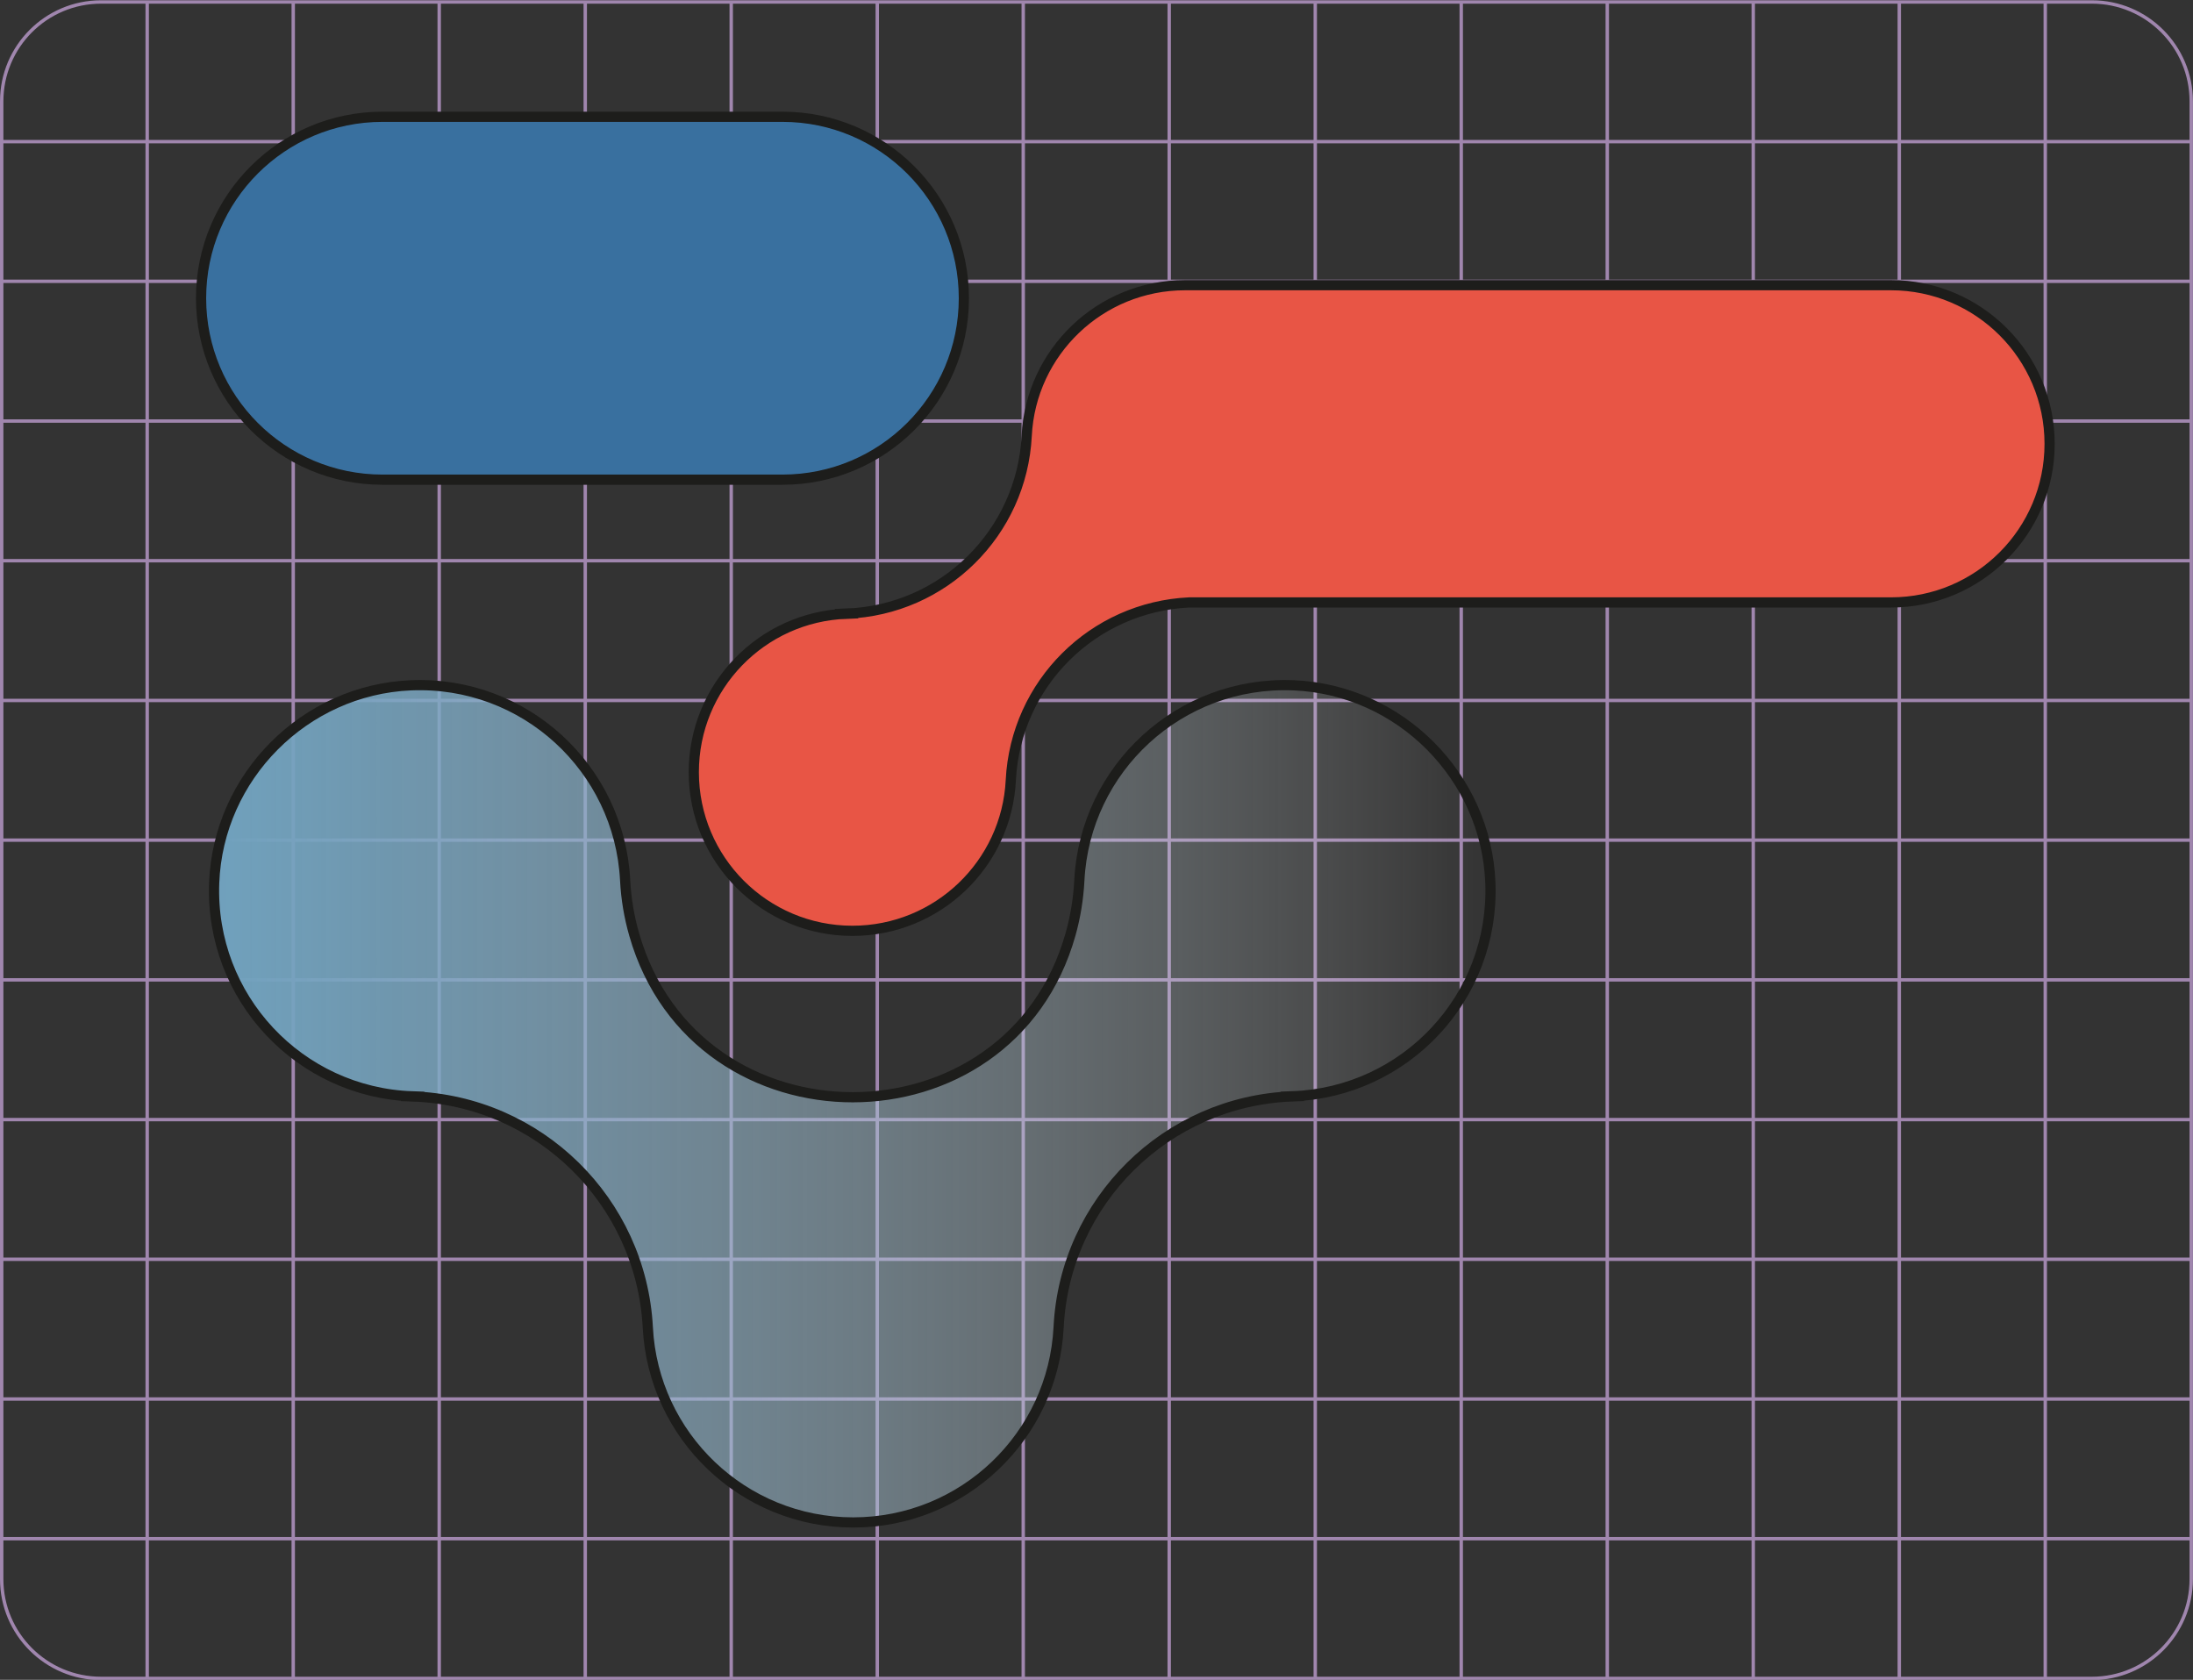 <?xml version="1.0" encoding="utf-8"?>
<!-- Generator: Adobe Illustrator 24.3.0, SVG Export Plug-In . SVG Version: 6.00 Build 0)  -->
<svg version="1.1" id="Ebene_1" xmlns="http://www.w3.org/2000/svg" xmlns:xlink="http://www.w3.org/1999/xlink" x="0px" y="0px"
	 viewBox="0 0 322.85 247.28" style="enable-background:new 0 0 322.85 247.28;" xml:space="preserve">
<rect x="0" y="0" width="322.85" height="247.28" fill="#333333" stroke="none"/>
<style type="text/css">
	.st0{fill:none;stroke:#A086AE;stroke-width:0.5;stroke-miterlimit:10;}
	.st1{fill:url(#SVGID_1_);stroke:#1D1D1B;stroke-width:1.5;stroke-miterlimit:10;}
	.st2{fill:#39709F;stroke:#1D1D1B;stroke-width:1.5;stroke-miterlimit:10;}
	.st3{fill:#E85545;stroke:#1D1D1B;stroke-width:1.5;stroke-miterlimit:10;}
</style>
<g>
	<g>
		<line class="st0" x1="322.59" y1="20.85" x2="0.25" y2="20.85"/>
		<line class="st0" x1="322.59" y1="41.41" x2="0.25" y2="41.41"/>
		<line class="st0" x1="322.59" y1="61.98" x2="0.25" y2="61.98"/>
		<line class="st0" x1="322.59" y1="82.54" x2="0.25" y2="82.54"/>
		<line class="st0" x1="322.59" y1="103.11" x2="0.25" y2="103.11"/>
		<line class="st0" x1="322.59" y1="123.67" x2="0.25" y2="123.67"/>
		<line class="st0" x1="322.59" y1="144.24" x2="0.25" y2="144.24"/>
		<line class="st0" x1="322.59" y1="164.81" x2="0.25" y2="164.81"/>
		<line class="st0" x1="322.59" y1="185.37" x2="0.25" y2="185.37"/>
		<line class="st0" x1="322.59" y1="205.94" x2="0.25" y2="205.94"/>
		<line class="st0" x1="322.59" y1="226.5" x2="0.25" y2="226.5"/>
		<line class="st0" x1="21.67" y1="0.35" x2="21.67" y2="247.07"/>
		<line class="st0" x1="43.17" y1="0.35" x2="43.17" y2="247.07"/>
		<line class="st0" x1="64.66" y1="0.35" x2="64.66" y2="247.07"/>
		<line class="st0" x1="86.16" y1="0.35" x2="86.16" y2="247.07"/>
		<line class="st0" x1="107.65" y1="0.35" x2="107.65" y2="247.07"/>
		<line class="st0" x1="129.15" y1="0.35" x2="129.15" y2="247.07"/>
		<line class="st0" x1="150.64" y1="0.35" x2="150.64" y2="247.07"/>
		<line class="st0" x1="172.13" y1="0.35" x2="172.13" y2="247.07"/>
		<line class="st0" x1="193.63" y1="0.35" x2="193.63" y2="247.07"/>
		<line class="st0" x1="215.12" y1="0.35" x2="215.12" y2="247.07"/>
		<line class="st0" x1="236.62" y1="0.35" x2="236.62" y2="247.07"/>
		<line class="st0" x1="258.11" y1="0.35" x2="258.11" y2="247.07"/>
		<line class="st0" x1="279.61" y1="0.35" x2="279.61" y2="247.07"/>
		<line class="st0" x1="301.1" y1="0.35" x2="301.1" y2="247.07"/>
	</g>
	<linearGradient id="SVGID_1_" gradientUnits="userSpaceOnUse" x1="31.514" y1="162.482" x2="219.435" y2="162.482">
		<stop  offset="0" style="stop-color:#70A1BD"/>
		<stop  offset="0.129" style="stop-color:#78A6C1;stop-opacity:0.871"/>
		<stop  offset="0.328" style="stop-color:#8EB4CB;stop-opacity:0.672"/>
		<stop  offset="0.573" style="stop-color:#B1CCDB;stop-opacity:0.427"/>
		<stop  offset="0.85" style="stop-color:#E2ECF1;stop-opacity:0.15"/>
		<stop  offset="1" style="stop-color:#FFFFFF;stop-opacity:0"/>
	</linearGradient>
	<path class="st1" d="M219.41,129.95c-0.59-15.64-13.32-28.42-28.96-29.07c-16.8-0.7-30.73,12.29-31.55,28.73l0,0
		c-0.14,2.72-0.58,5.37-1.29,7.9c-8.98,31.99-55.09,32.01-64.24,0.07c-0.74-2.57-1.2-5.26-1.34-8.03l0,0
		c-0.85-16.42-14.77-29.38-31.56-28.67c-15.63,0.67-28.35,13.45-28.94,29.09c-0.63,16.9,12.59,30.86,29.22,31.42l-0.01,0.01
		c18.61,0.65,33.64,15.4,34.63,33.99c0.81,16,14.04,28.72,30.24,28.72c16.21,0,29.45-12.74,30.24-28.76l0,0
		c0.93-18.53,15.87-33.27,34.41-33.96l-0.01-0.01C206.86,160.79,220.06,146.84,219.41,129.95z"/>
	<path class="st2" d="M56.31,70.61c-14.75,0-26.71-11.96-26.71-26.71s11.96-26.71,26.71-26.71h58.88
		c14.75,0,26.71,11.96,26.71,26.71s-11.96,26.71-26.71,26.71H56.31z"/>
	<path class="st3" d="M278.38,41.98H174.47c-12.5,0-22.71,9.83-23.32,22.17l0,0c-0.72,14.29-12.24,25.65-26.53,26.18l0.01,0.01
		c-12.5,0.45-22.49,10.72-22.49,23.33c0,12.89,10.45,23.35,23.35,23.35c12.5,0,22.71-9.83,23.32-22.17l0,0
		c0.71-14.2,12.1-25.51,26.27-26.17h103.31c12.89,0,23.35-10.45,23.35-23.35S291.27,41.98,278.38,41.98z"/>
	<path class="st0" d="M307.96,247.07H14.88c-8.08,0-14.63-6.55-14.63-14.63V14.92c0-8.08,6.55-14.63,14.63-14.63h293.08
		c8.08,0,14.63,6.55,14.63,14.63v217.51C322.59,240.51,316.04,247.07,307.96,247.07z"/>
</g>
</svg>
